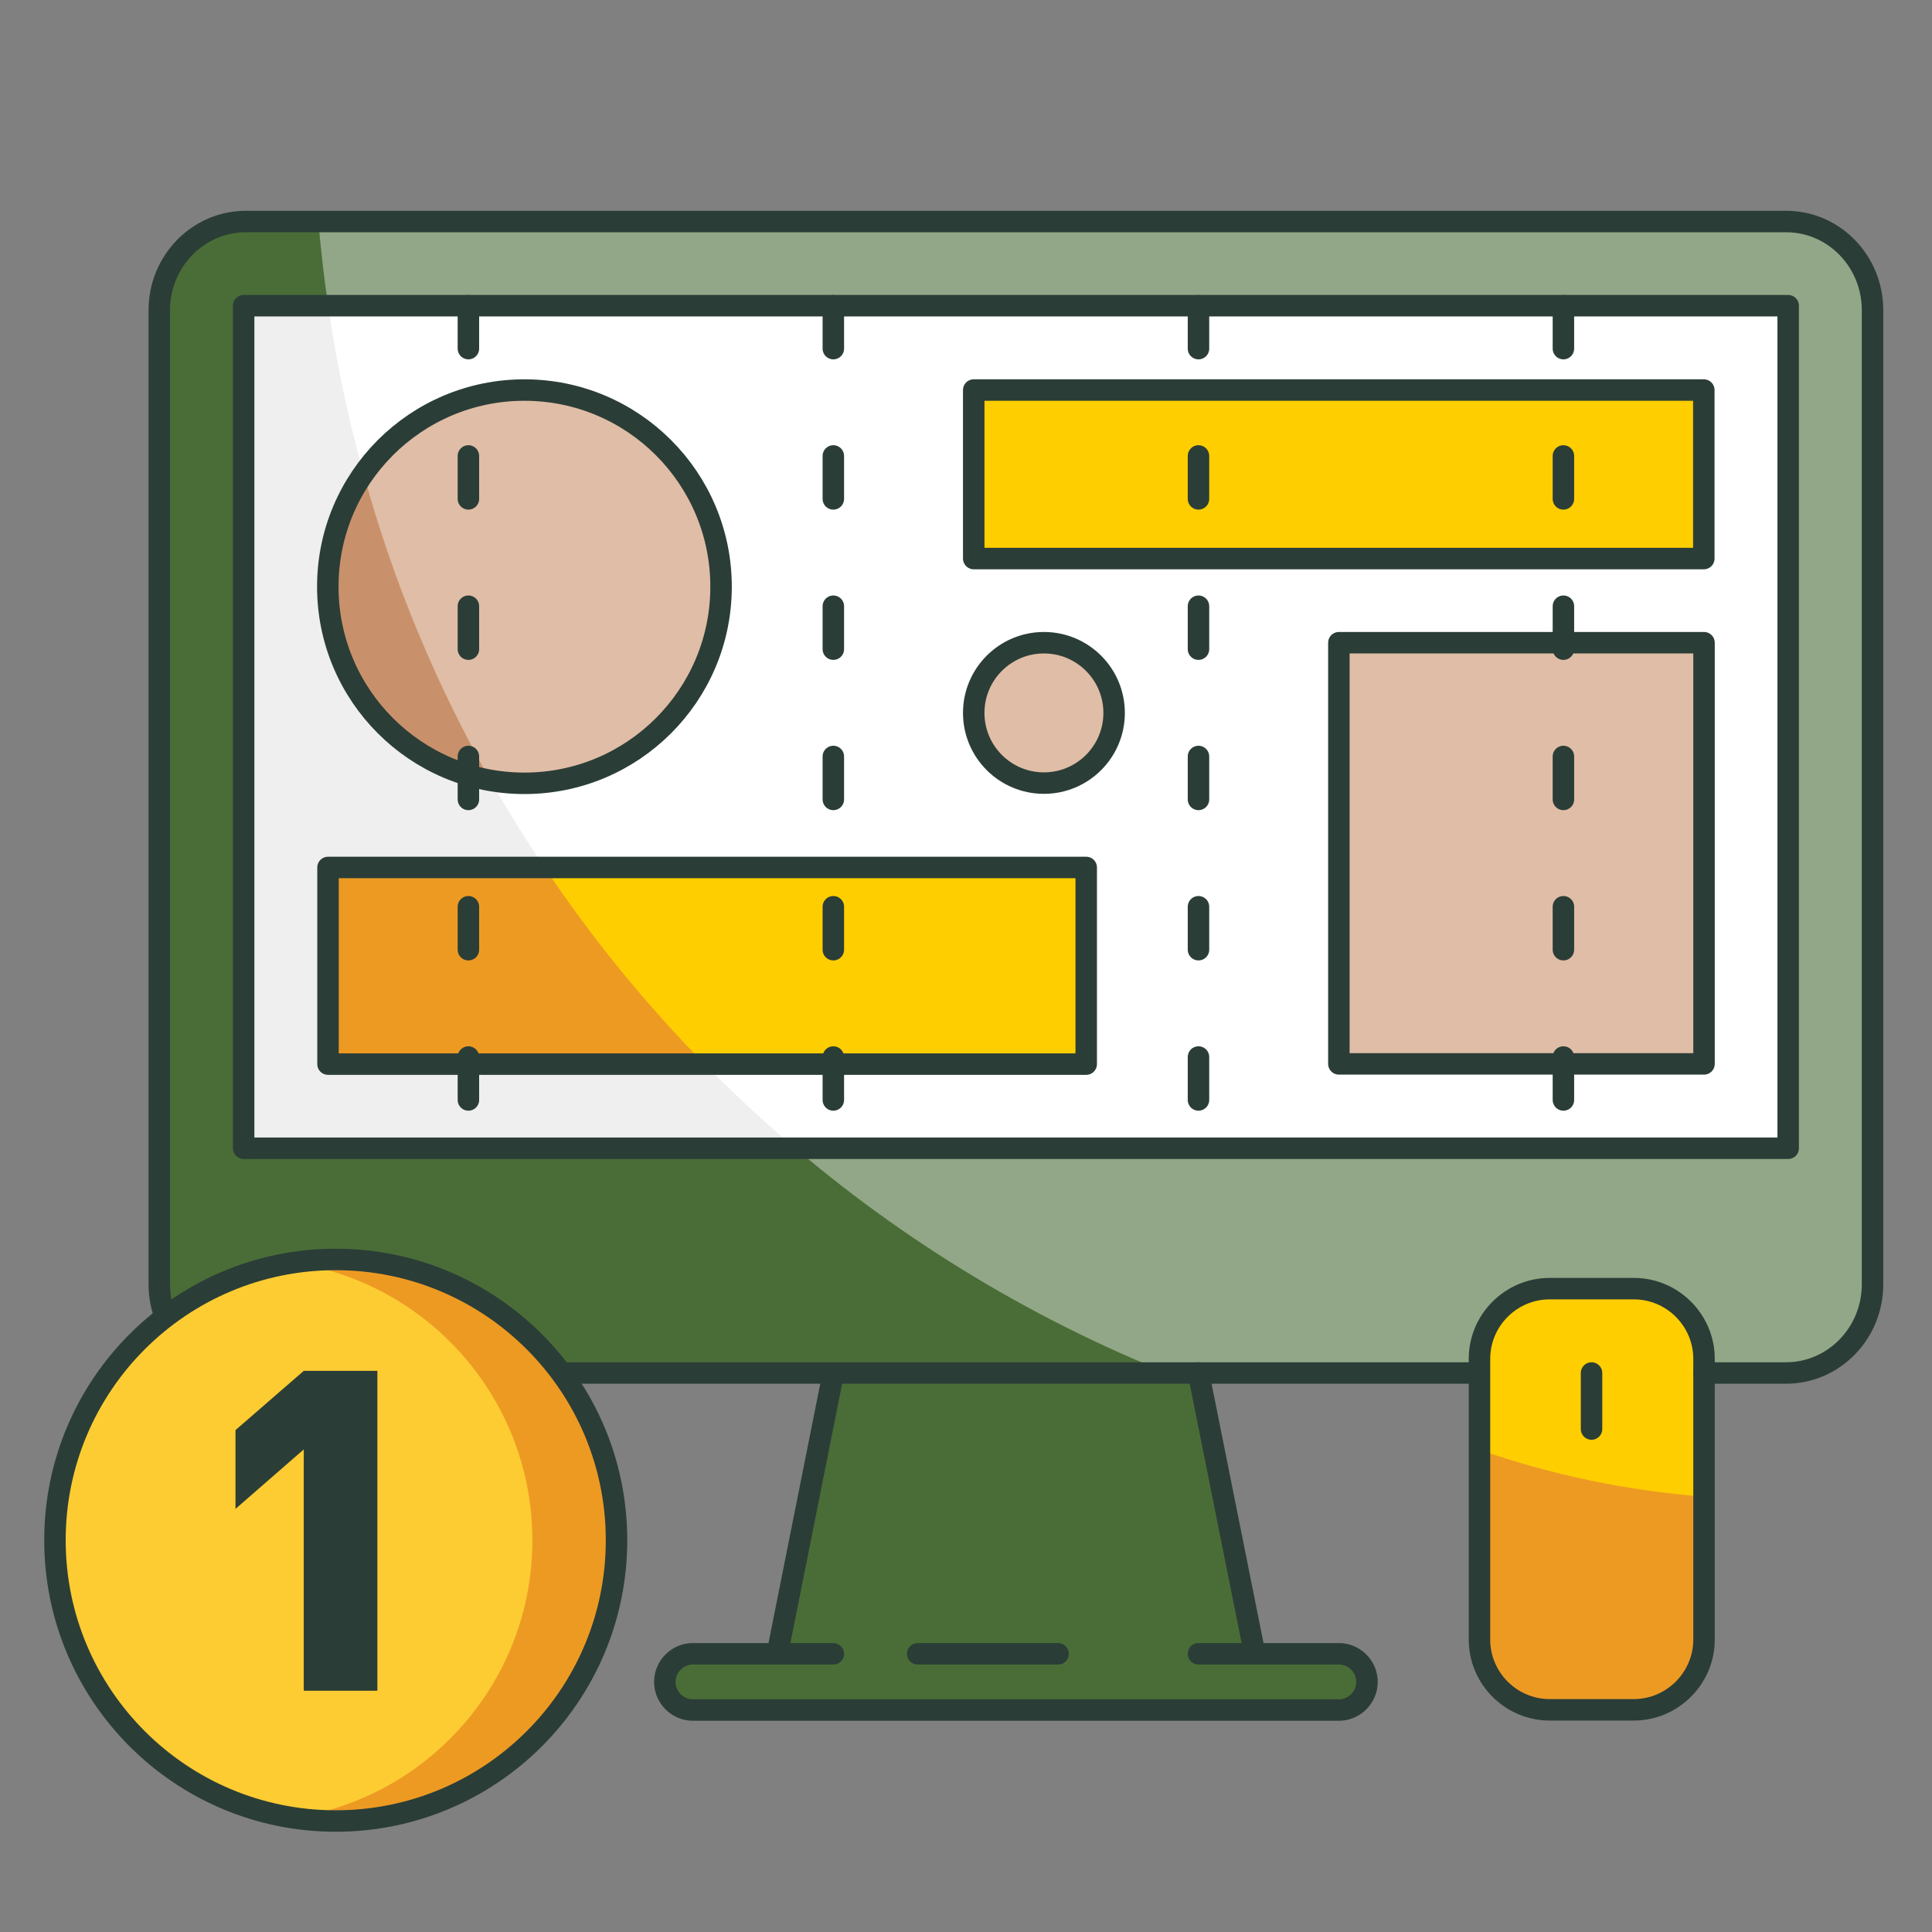 <?xml version="1.0" encoding="UTF-8"?>
<svg xmlns="http://www.w3.org/2000/svg" xmlns:xlink="http://www.w3.org/1999/xlink" version="1.1" id="圖層_1" x="0px" y="0px" viewBox="0 0 90 90" style="enable-background:new 0 0 90 90;" xml:space="preserve">
<rect x="0" y="0" width="90" height="90" fill="#808080" stroke="none"/>
<style type="text/css">
	.st0{fill:#FFFFFF;}
	.st1{fill:#EFEFEF;}
	.st2{fill:#DFBDA6;}
	.st3{fill:#FFCE00;}
	.st4{fill:#C9916B;}
	.st5{fill:#ED9A23;}
	.st6{fill:#92A787;}
	.st7{fill:#4A6D37;}
	.st8{fill:none;stroke:#2B3D37;stroke-linecap:round;stroke-linejoin:round;stroke-miterlimit:10;}
	.st9{fill:none;stroke:#2B3D37;stroke-linecap:round;stroke-miterlimit:10;}
	.st10{fill:none;stroke:#2B3D37;stroke-linecap:round;stroke-linejoin:round;stroke-miterlimit:10;stroke-dasharray:2,5;}
	.st11{fill:#FDCC32;}
	.st12{enable-background:new    ;}
	.st13{fill:#2B3D37;}
</style>
<g>
	<rect x="11.35" y="14.24" class="st0" width="71.95" height="39.25"></rect>
	<path class="st1" d="M37.04,53.49H11.35V14.24h3.94c0.38,2.67,0.93,5.28,1.65,7.84c-1.06,1.48-1.66,3.28-1.66,5.25   c0,4.51,3.26,8.27,7.56,9.01c0.8,1.4,1.64,2.75,2.52,4.07H15.28v9.16h17.54C34.17,50.93,35.58,52.25,37.04,53.49z"></path>
	<circle class="st2" cx="24.43" cy="27.33" r="9.16"></circle>
	<circle class="st2" cx="48.63" cy="33.21" r="3.27"></circle>
	<rect x="62.37" y="29.94" class="st2" width="17.01" height="19.62"></rect>
	<rect x="15.28" y="40.41" class="st3" width="35.32" height="9.16"></rect>
	<path class="st4" d="M22.84,36.34c-4.3-0.75-7.56-4.5-7.56-9.01c0-1.96,0.6-3.77,1.66-5.25C18.32,27.12,20.32,31.89,22.84,36.34z"></path>
	<path class="st5" d="M32.82,49.57H15.28v-9.16h10.09C27.56,43.69,30.06,46.75,32.82,49.57z"></path>
	<rect x="45.36" y="18.17" class="st3" width="34.01" height="7.85"></rect>
	<path class="st6" d="M83.2,10.32H11.46c-2.22,0-4.03,1.84-4.03,4.12v45.39c0,2.28,1.81,4.12,4.03,4.12h27.37l-2.62,13.08h-3.92   c-0.72,0-1.31,0.59-1.31,1.31s0.59,1.31,1.31,1.31h30.09c0.72,0,1.31-0.59,1.31-1.31s-0.59-1.31-1.31-1.31h-3.92l-2.62-13.08H83.2   c2.22,0,4.03-1.84,4.03-4.12V14.44C87.22,12.16,85.42,10.32,83.2,10.32z M83.3,53.49H11.35V14.24H83.3V53.49z"></path>
	<path class="st7" d="M62.37,77.04h-3.92l-2.5-12.47c-6.96-2.59-13.34-6.36-18.9-11.08h-25.7V14.24h3.94   c-0.2-1.3-0.34-2.6-0.46-3.92h-3.38c-2.22,0-4.03,1.84-4.03,4.12v45.39c0,2.28,1.81,4.12,4.03,4.12h27.37L36.2,77.03h-3.92   c-0.72,0-1.31,0.59-1.31,1.31s0.59,1.31,1.31,1.31h30.09c0.72,0,1.31-0.59,1.31-1.31C63.68,77.63,63.09,77.04,62.37,77.04z"></path>
	<path class="st3" d="M76.11,79.65h-3.92c-1.8,0-3.27-1.47-3.27-3.27V63.3c0-1.8,1.47-3.27,3.27-3.27h3.92   c1.8,0,3.27,1.47,3.27,3.27v13.08C79.38,78.18,77.9,79.65,76.11,79.65z"></path>
	<path class="st5" d="M79.38,69.72v6.66c0,1.81-1.47,3.27-3.27,3.27h-3.92c-1.81,0-3.27-1.47-3.27-3.27v-8.84   C72.23,68.69,75.74,69.44,79.38,69.72z"></path>
	<g>
		<path class="st8" d="M79.38,63.96h3.82c2.22,0,4.03-1.85,4.03-4.13V14.45c0-2.28-1.8-4.13-4.02-4.13H11.45    c-2.22,0-4.03,1.85-4.03,4.13v45.38c0,2.28,1.8,4.13,4.03,4.13h57.46"></path>
		<path class="st8" d="M76.11,79.65h-3.92c-1.8,0-3.27-1.47-3.27-3.27V63.3c0-1.8,1.47-3.27,3.27-3.27h3.92    c1.8,0,3.27,1.47,3.27,3.27v13.08C79.38,78.18,77.9,79.65,76.11,79.65z"></path>
		<line class="st8" x1="74.14" y1="63.96" x2="74.14" y2="66.57"></line>
		<g>
			<line class="st8" x1="38.82" y1="63.96" x2="36.21" y2="77.04"></line>
			<line class="st8" x1="55.83" y1="63.96" x2="58.45" y2="77.04"></line>
		</g>
		<path class="st8" d="M38.82,77.04h-6.54c-0.72,0-1.31,0.59-1.31,1.31l0,0c0,0.72,0.59,1.31,1.31,1.31h30.09    c0.72,0,1.31-0.59,1.31-1.31l0,0c0-0.72-0.59-1.31-1.31-1.31h-6.54"></path>
		<line class="st8" x1="42.75" y1="77.04" x2="49.29" y2="77.04"></line>
		<circle class="st9" cx="24.43" cy="27.33" r="9.16"></circle>
		<circle class="st9" cx="48.63" cy="33.21" r="3.27"></circle>
		<rect x="62.37" y="29.94" class="st8" width="17.01" height="19.62"></rect>
		<line class="st10" x1="21.82" y1="14.24" x2="21.82" y2="53.49"></line>
		<line class="st10" x1="38.82" y1="14.24" x2="38.82" y2="53.49"></line>
		<line class="st10" x1="55.83" y1="14.24" x2="55.83" y2="53.49"></line>
		<line class="st10" x1="72.83" y1="14.24" x2="72.83" y2="53.49"></line>
		<rect x="15.28" y="40.41" class="st8" width="35.32" height="9.16"></rect>
		<rect x="45.36" y="18.17" class="st8" width="34.01" height="7.85"></rect>
		<rect x="11.35" y="14.24" class="st8" width="71.95" height="39.25"></rect>
	</g>
</g>
<g>
	<path class="st5" d="M28.72,71.75c0,7.22-5.86,13.08-13.08,13.08c-0.65,0-1.31-0.05-1.94-0.16c-0.01,0.01-0.03,0.01-0.05,0   C7.37,83.72,2.56,78.3,2.56,71.75c0-6.54,4.81-11.97,11.09-12.92c0.03-0.01,0.04-0.01,0.05,0c0.63-0.1,1.28-0.16,1.94-0.16   C22.86,58.67,28.72,64.53,28.72,71.75z"></path>
	<path class="st11" d="M24.8,71.75c0,6.54-4.81,11.97-11.09,12.92c-0.01,0.01-0.03,0.01-0.05,0c-6.29-0.95-11.1-6.37-11.1-12.92   c0-6.54,4.81-11.97,11.09-12.92c0.03-0.01,0.04-0.01,0.05,0C19.98,59.78,24.8,65.21,24.8,71.75z"></path>
	<g>
		<circle class="st8" cx="15.64" cy="71.75" r="13.08"></circle>
	</g>
</g>
<g class="st12">
	<path class="st13" d="M17.58,78.76h-3.43V67.52l-3.18,2.77v-3.67l3.18-2.76h3.43V78.76z"></path>
</g>
</svg>
